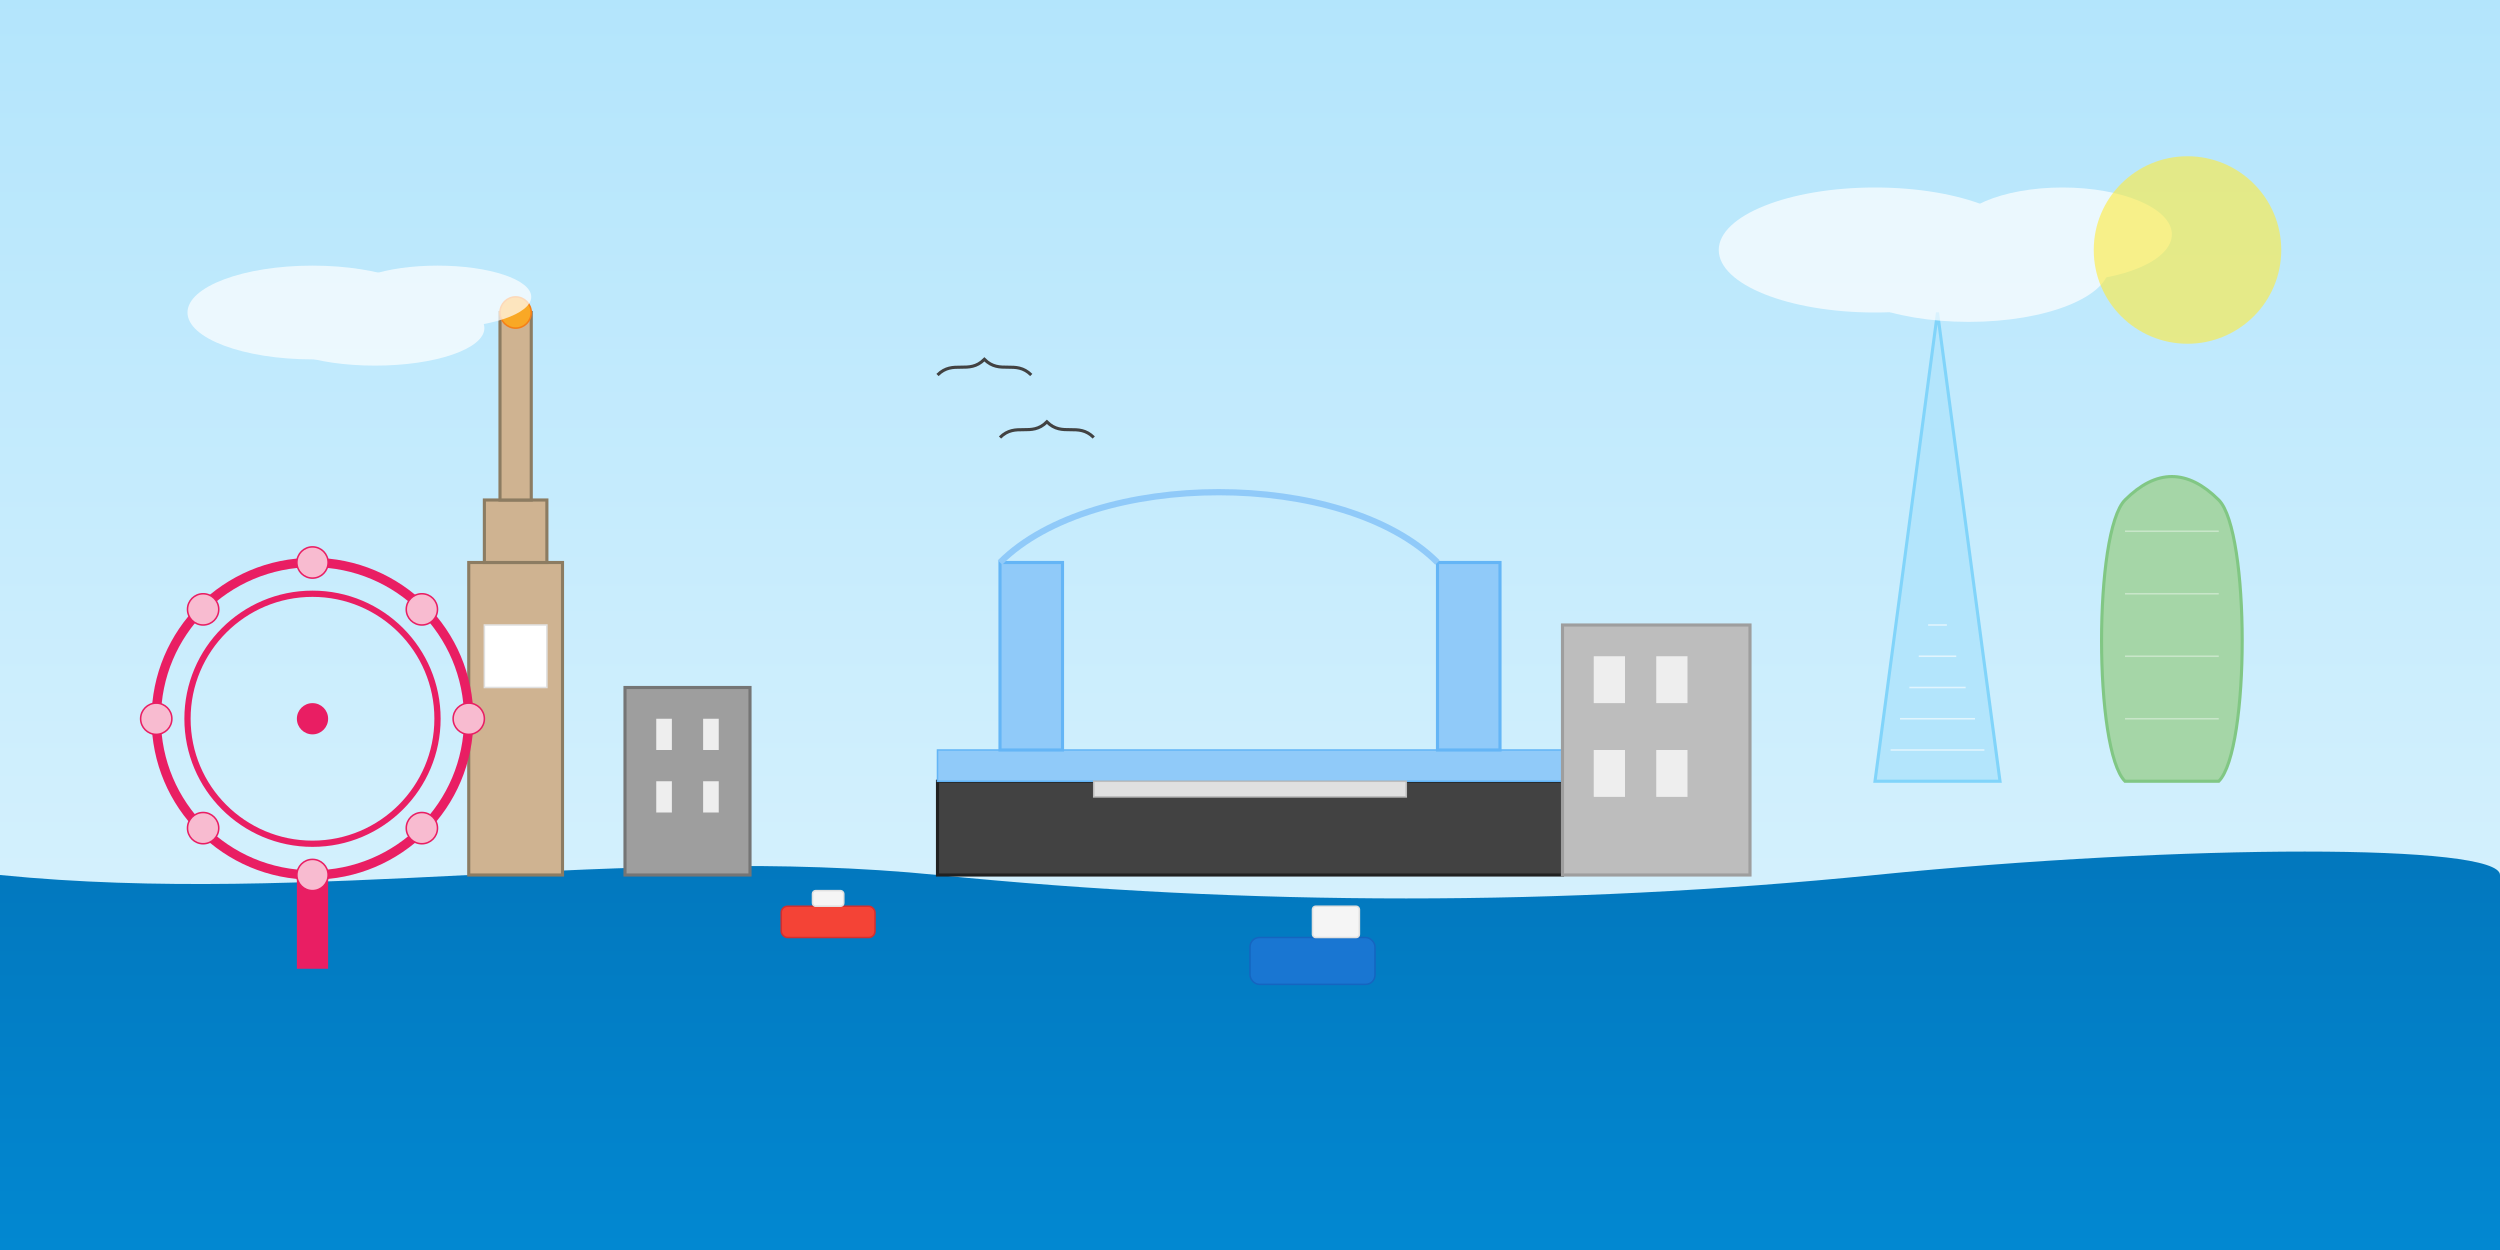 <?xml version="1.0" encoding="UTF-8"?>
<svg width="800" height="400" viewBox="0 0 800 400" xmlns="http://www.w3.org/2000/svg">
  <rect x="0" y="0" width="800" height="400" fill="#333333" stroke="none"/>
  <defs>
    <linearGradient id="skyGradient" x1="0%" y1="0%" x2="0%" y2="100%">
      <stop offset="0%" stop-color="#b3e5fc" />
      <stop offset="100%" stop-color="#e1f5fe" />
    </linearGradient>
    <linearGradient id="riverGradient" x1="0%" y1="0%" x2="0%" y2="100%">
      <stop offset="0%" stop-color="#0277bd" />
      <stop offset="100%" stop-color="#0288d1" />
    </linearGradient>
  </defs>
  
  <!-- Sky -->
  <rect width="800" height="400" fill="url(#skyGradient)" />
  
  <!-- River Thames -->
  <path d="M0,280 C100,290 200,270 300,280 S500,290 600,280 S800,270 800,280 L800,400 L0,400 Z" fill="url(#riverGradient)" />
  
  <!-- London Skyline -->
  
  <!-- Big Ben -->
  <rect x="150" y="180" width="30" height="100" fill="#cfb391" stroke="#8c7c62" stroke-width="1" />
  <rect x="155" y="160" width="20" height="20" fill="#cfb391" stroke="#8c7c62" stroke-width="1" />
  <rect x="160" y="100" width="10" height="60" fill="#cfb391" stroke="#8c7c62" stroke-width="1" />
  <circle cx="165" cy="100" r="5" fill="#f9a825" stroke="#f57f17" stroke-width="0.5" />
  <rect x="155" y="200" width="20" height="20" fill="#ffffff" stroke="#e0e0e0" stroke-width="0.5" />
  
  <!-- Tower Bridge -->
  <rect x="300" y="250" width="200" height="30" fill="#424242" stroke="#212121" stroke-width="1" />
  <rect x="300" y="240" width="200" height="10" fill="#90caf9" stroke="#64b5f6" stroke-width="0.5" />
  <rect x="320" y="180" width="20" height="60" fill="#90caf9" stroke="#64b5f6" stroke-width="1" />
  <rect x="460" y="180" width="20" height="60" fill="#90caf9" stroke="#64b5f6" stroke-width="1" />
  <path d="M320,180 C350,150 430,150 460,180" fill="none" stroke="#90caf9" stroke-width="2" />
  <rect x="350" y="250" width="100" height="5" fill="#e0e0e0" stroke="#bdbdbd" stroke-width="0.5" />
  
  <!-- The Shard -->
  <polygon points="600,250 620,100 640,250" fill="#b3e5fc" stroke="#81d4fa" stroke-width="1" />
  <path d="M605,240 L635,240 M608,230 L632,230 M611,220 L629,220 M614,210 L626,210 M617,200 L623,200" stroke="#e1f5fe" stroke-width="0.5" />
  
  <!-- London Eye -->
  <circle cx="100" cy="230" r="50" fill="none" stroke="#e91e63" stroke-width="3" />
  <circle cx="100" cy="230" r="40" fill="none" stroke="#e91e63" stroke-width="2" />
  <circle cx="100" cy="230" r="5" fill="#e91e63" />
  <rect x="95" y="280" width="10" height="30" fill="#e91e63" />
  
  <!-- Pods on London Eye -->
  <g fill="#f8bbd0" stroke="#e91e63" stroke-width="0.5">
    <circle cx="100" cy="180" r="5" />
    <circle cx="135" cy="195" r="5" />
    <circle cx="150" cy="230" r="5" />
    <circle cx="135" cy="265" r="5" />
    <circle cx="100" cy="280" r="5" />
    <circle cx="65" cy="265" r="5" />
    <circle cx="50" cy="230" r="5" />
    <circle cx="65" cy="195" r="5" />
  </g>
  
  <!-- The Gherkin -->
  <path d="M680,250 C670,240 670,170 680,160 C690,150 700,150 710,160 C720,170 720,240 710,250 Z" fill="#a5d6a7" stroke="#81c784" stroke-width="1" />
  <path d="M680,230 L710,230 M680,210 L710,210 M680,190 L710,190 M680,170 L710,170" stroke="#c8e6c9" stroke-width="0.5" fill="none" />
  
  <!-- Buildings -->
  <rect x="200" y="220" width="40" height="60" fill="#9e9e9e" stroke="#757575" stroke-width="1" />
  <rect x="210" y="230" width="5" height="10" fill="#eeeeee" />
  <rect x="225" y="230" width="5" height="10" fill="#eeeeee" />
  <rect x="210" y="250" width="5" height="10" fill="#eeeeee" />
  <rect x="225" y="250" width="5" height="10" fill="#eeeeee" />
  
  <rect x="500" y="200" width="60" height="80" fill="#bdbdbd" stroke="#9e9e9e" stroke-width="1" />
  <rect x="510" y="210" width="10" height="15" fill="#eeeeee" />
  <rect x="530" y="210" width="10" height="15" fill="#eeeeee" />
  <rect x="510" y="240" width="10" height="15" fill="#eeeeee" />
  <rect x="530" y="240" width="10" height="15" fill="#eeeeee" />
  
  <!-- Boats on Thames -->
  <rect x="250" y="290" width="30" height="10" rx="2" fill="#f44336" stroke="#d32f2f" stroke-width="0.5" />
  <rect x="260" y="285" width="10" height="5" rx="1" fill="#f5f5f5" stroke="#e0e0e0" stroke-width="0.5" />
  
  <rect x="400" y="300" width="40" height="15" rx="3" fill="#1976d2" stroke="#1565c0" stroke-width="0.5" />
  <rect x="420" y="290" width="15" height="10" rx="1" fill="#f5f5f5" stroke="#e0e0e0" stroke-width="0.5" />
  
  <!-- Clouds -->
  <g fill="#ffffff" opacity="0.7">
    <ellipse cx="100" cy="100" rx="40" ry="15" />
    <ellipse cx="120" cy="105" rx="35" ry="12" />
    <ellipse cx="140" cy="95" rx="30" ry="10" />
    
    <ellipse cx="600" cy="80" rx="50" ry="20" />
    <ellipse cx="630" cy="85" rx="45" ry="18" />
    <ellipse cx="660" cy="75" rx="35" ry="15" />
  </g>
  
  <!-- Sun -->
  <circle cx="700" cy="80" r="30" fill="#ffeb3b" opacity="0.6" />
  
  <!-- Birds -->
  <path d="M300,120 C305,115 310,120 315,115 C320,120 325,115 330,120" stroke="#424242" stroke-width="1" fill="none" />
  <path d="M320,140 C325,135 330,140 335,135 C340,140 345,135 350,140" stroke="#424242" stroke-width="1" fill="none" />
</svg>